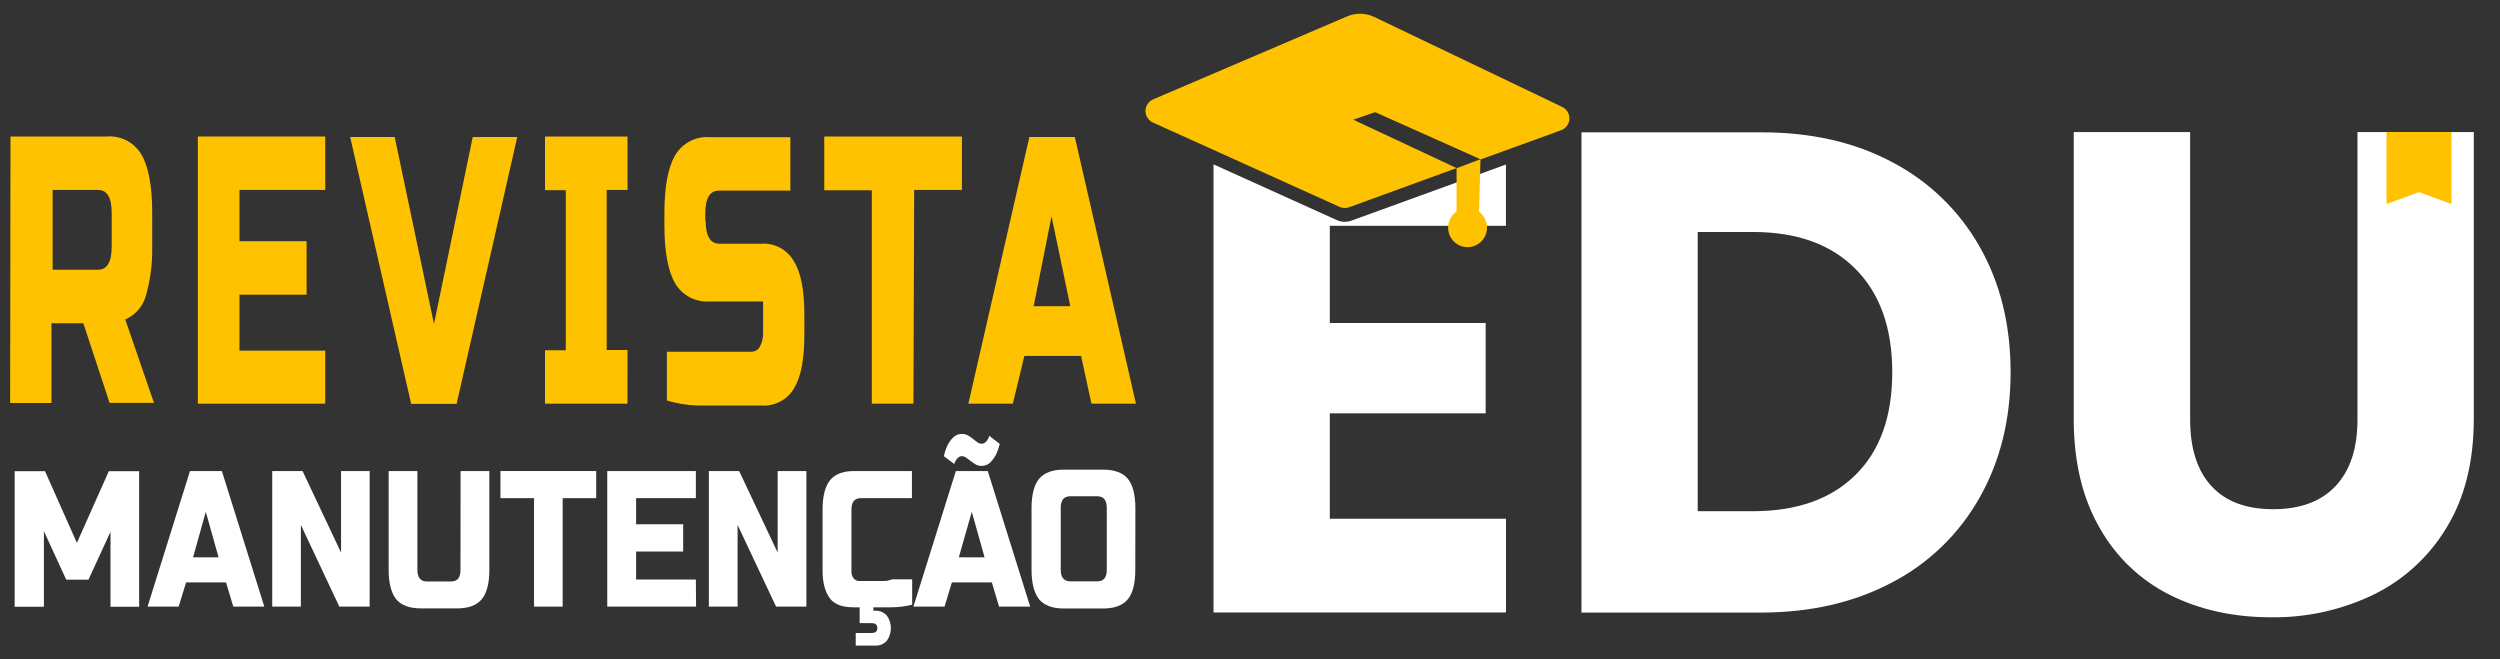<svg width="91" height="24" viewBox="0 0 91 24" fill="none" xmlns="http://www.w3.org/2000/svg">
<rect x="0" y="0" width="91" height="24" fill="#333333" stroke="none"/>
<path d="M4.033 19.334L3.221 21.099H2.41L1.598 19.334V22.086H0.534V17.151H1.638L2.799 19.761L3.961 17.151H5.065V22.086H4.022V19.334H4.033Z" fill="white"/>
<path d="M6.503 22.081H5.371L6.916 17.146H8.076L9.621 22.081H8.491L8.228 21.199H6.774L6.503 22.081ZM7.027 20.288H7.957L7.491 18.63L7.027 20.288Z" fill="white"/>
<path d="M13.455 22.081H12.352L10.952 19.108V22.081H9.909V17.146H11.013L12.414 20.113V17.146H13.455V22.081Z" fill="white"/>
<path d="M16.765 17.146H17.812V20.743C17.812 21.236 17.716 21.597 17.535 21.814C17.355 22.03 17.053 22.145 16.65 22.145H15.309C14.906 22.145 14.599 22.027 14.423 21.814C14.247 21.601 14.147 21.23 14.147 20.743V17.146H15.193V20.743C15.193 21.025 15.311 21.166 15.539 21.166H16.416C16.652 21.166 16.762 21.025 16.762 20.743L16.765 17.146Z" fill="white"/>
<path d="M20.485 22.081H19.439V18.133H18.216V17.146H21.701V18.133H20.481V22.081H20.485Z" fill="white"/>
<path d="M25.337 22.081H22.104V17.146H25.329V18.133H23.154V19.084H24.867V20.075H23.154V21.094H25.329L25.337 22.081Z" fill="white"/>
<path d="M29.352 22.081H28.249L26.848 19.108V22.081H25.802V17.146H26.906L28.306 20.113V17.146H29.352V22.081Z" fill="white"/>
<path d="M31.037 22.103C30.659 22.103 30.374 21.999 30.209 21.783C30.045 21.566 29.942 21.236 29.942 20.777V18.545C29.942 18.055 30.037 17.694 30.218 17.474C30.399 17.254 30.7 17.143 31.103 17.146H33.194V18.133H31.338C31.102 18.133 30.992 18.273 30.992 18.555V20.797C30.987 20.89 31.017 20.981 31.075 21.054C31.101 21.085 31.133 21.11 31.17 21.127C31.207 21.143 31.248 21.151 31.289 21.149H32.166C32.271 21.147 32.376 21.126 32.474 21.087H33.203V22.011C32.951 22.073 32.692 22.105 32.433 22.106H31.037V22.103ZM31.791 21.945V22.231H31.849C31.928 22.226 32.008 22.238 32.082 22.268C32.156 22.297 32.222 22.343 32.277 22.401C32.375 22.536 32.428 22.698 32.428 22.866C32.428 23.033 32.375 23.195 32.277 23.33C32.222 23.388 32.156 23.434 32.082 23.463C32.008 23.492 31.928 23.504 31.849 23.499H31.148V23.04H31.73C31.869 23.04 31.935 22.982 31.935 22.861C31.935 22.741 31.869 22.683 31.73 22.683H31.292V21.941L31.791 21.945Z" fill="white"/>
<path d="M34.382 22.081H33.248L34.793 17.146H35.955L37.499 22.081H36.366L36.103 21.199H34.649L34.382 22.081ZM36.391 16.157C36.358 16.295 36.311 16.429 36.25 16.558C36.194 16.659 36.125 16.753 36.045 16.836C35.973 16.902 35.883 16.944 35.786 16.956C35.689 16.968 35.591 16.949 35.506 16.902C35.448 16.864 35.388 16.827 35.332 16.783C35.276 16.739 35.229 16.7 35.176 16.665C35.131 16.626 35.074 16.605 35.015 16.606C34.969 16.603 34.923 16.618 34.888 16.648C34.853 16.675 34.824 16.708 34.801 16.747C34.77 16.789 34.748 16.837 34.735 16.888L34.357 16.606C34.385 16.466 34.431 16.33 34.494 16.202C34.545 16.096 34.615 16.001 34.7 15.92C34.743 15.878 34.794 15.845 34.85 15.824C34.906 15.802 34.966 15.793 35.026 15.795C35.101 15.796 35.175 15.816 35.24 15.854C35.298 15.892 35.358 15.928 35.412 15.972C35.467 16.016 35.515 16.056 35.57 16.091C35.614 16.13 35.671 16.151 35.729 16.15C35.776 16.153 35.821 16.138 35.857 16.108C35.893 16.082 35.923 16.049 35.944 16.009C35.976 15.966 35.998 15.917 36.009 15.864L36.391 16.157ZM34.901 20.288H35.839L35.373 18.63L34.901 20.288Z" fill="white"/>
<path d="M41.325 20.747C41.325 21.241 41.23 21.601 41.049 21.817C40.868 22.034 40.567 22.149 40.164 22.149H38.71C38.306 22.149 38.001 22.03 37.825 21.817C37.649 21.604 37.548 21.232 37.548 20.747V18.497C37.548 18.005 37.643 17.643 37.825 17.427C38.007 17.21 38.306 17.095 38.71 17.095H40.167C40.571 17.095 40.877 17.214 41.053 17.427C41.229 17.64 41.328 18.011 41.328 18.497L41.325 20.747ZM40.287 18.488C40.287 18.206 40.169 18.064 39.942 18.064H38.957C38.721 18.064 38.611 18.206 38.611 18.488V20.738C38.611 21.019 38.729 21.16 38.957 21.16H39.942C40.178 21.16 40.287 21.019 40.287 20.738V18.488Z" fill="white"/>
<path d="M54.816 8.22V5.989L49.186 8.033C49.11 8.061 49.03 8.075 48.949 8.075C48.851 8.075 48.753 8.054 48.663 8.013L44.172 5.983V22.294H54.818V18.881H48.405V15.045H54.078V11.757H48.405V8.22H54.816Z" fill="white"/>
<path d="M68.878 5.904C70.211 6.599 71.316 7.668 72.06 8.98C72.81 10.3 73.186 11.823 73.186 13.55C73.186 15.261 72.811 16.781 72.06 18.109C71.318 19.431 70.209 20.505 68.869 21.201C67.49 21.933 65.894 22.299 64.078 22.298H57.565V4.817H64.076C65.908 4.81 67.509 5.173 68.878 5.904ZM67.541 17.286C68.432 16.407 68.878 15.161 68.878 13.55C68.878 11.939 68.432 10.686 67.541 9.79C66.65 8.892 65.405 8.444 63.806 8.444H61.797V18.608H63.806C65.404 18.608 66.649 18.167 67.541 17.286Z" fill="white"/>
<path d="M79.721 4.807V15.272C79.721 16.319 79.977 17.123 80.49 17.687C81.002 18.251 81.753 18.534 82.742 18.535C83.733 18.535 84.492 18.253 85.02 17.687C85.548 17.122 85.812 16.317 85.812 15.272V4.807H90.046V15.245C90.046 16.806 89.715 18.126 89.055 19.205C88.422 20.26 87.497 21.108 86.394 21.646C85.231 22.205 83.956 22.487 82.668 22.469C81.298 22.469 80.072 22.199 78.992 21.659C77.914 21.123 77.021 20.273 76.43 19.219C75.799 18.131 75.484 16.807 75.484 15.246V4.807H79.721Z" fill="white"/>
<path d="M0.382 4.969H3.881C4.133 4.948 4.384 4.998 4.608 5.114C4.832 5.23 5.02 5.407 5.148 5.625C5.41 6.072 5.54 6.782 5.54 7.742V9.004C5.552 9.607 5.472 10.209 5.303 10.787C5.248 10.974 5.153 11.146 5.024 11.292C4.896 11.437 4.737 11.552 4.559 11.628L5.604 14.664H3.988L3.034 11.766H1.872V14.668H0.369L0.382 4.969ZM4.066 7.755C4.066 7.189 3.897 6.913 3.569 6.913H1.915V9.818H3.569C3.897 9.818 4.066 9.542 4.066 8.978V7.755Z" fill="#FFC200"/>
<path d="M11.839 14.694H7.202V4.969H11.839V6.913H8.717V8.78H11.16V10.726H8.717V12.763H11.839V14.694Z" fill="#FFC200"/>
<path d="M15.797 11.79L17.208 4.988H18.828L16.62 14.7H14.966L12.746 4.988H14.367L15.797 11.79Z" fill="#FFC200"/>
<path d="M22.839 14.694H19.838V12.75H20.595V6.923H19.838V4.969H22.842V6.913H22.084V12.74H22.841L22.839 14.694Z" fill="#FFC200"/>
<path d="M25.686 8.031C25.686 8.596 25.856 8.872 26.183 8.872H27.698C27.938 8.852 28.18 8.903 28.393 9.017C28.606 9.131 28.782 9.304 28.9 9.516C29.161 9.923 29.279 10.594 29.279 11.488V12.171C29.279 13.065 29.161 13.716 28.9 14.142C28.777 14.348 28.599 14.515 28.387 14.624C28.174 14.733 27.936 14.781 27.698 14.761H25.477C25.069 14.758 24.665 14.696 24.275 14.576V12.802H27.358C27.42 12.801 27.481 12.783 27.534 12.751C27.586 12.719 27.63 12.672 27.659 12.618C27.738 12.472 27.779 12.308 27.777 12.142V10.973H25.843C25.592 10.993 25.34 10.943 25.116 10.826C24.892 10.71 24.705 10.533 24.576 10.315C24.315 9.868 24.184 9.158 24.184 8.2V7.766C24.184 6.793 24.315 6.101 24.576 5.649C24.706 5.432 24.893 5.255 25.117 5.139C25.34 5.023 25.592 4.972 25.843 4.993H28.769V6.937H26.168C25.842 6.937 25.672 7.214 25.672 7.779V8.029L25.686 8.031Z" fill="#FFC200"/>
<path d="M33.249 14.694H31.734V6.926H30.003V4.969H35.014V6.913H33.276L33.249 14.694Z" fill="#FFC200"/>
<path d="M36.868 14.694H35.249L37.469 4.988H39.124L41.349 14.694H39.729L39.351 12.955H37.287L36.868 14.694ZM37.626 11.145H38.958L38.276 7.873L37.626 11.145Z" fill="#FFC200"/>
<path d="M56.866 3.893L50.024 0.618C49.87 0.544 49.702 0.504 49.532 0.5C49.361 0.497 49.193 0.529 49.036 0.596L41.975 3.617C41.893 3.652 41.823 3.71 41.773 3.784C41.724 3.859 41.697 3.946 41.696 4.036C41.696 4.125 41.721 4.213 41.768 4.288C41.816 4.363 41.885 4.423 41.966 4.46L48.761 7.531C48.87 7.58 48.992 7.585 49.104 7.545L53.019 6.118L49.257 4.356L50.058 4.083L53.89 5.798L53.019 6.122L56.825 4.74C56.909 4.71 56.983 4.654 57.036 4.581C57.09 4.508 57.121 4.421 57.125 4.33C57.13 4.24 57.108 4.15 57.061 4.072C57.015 3.994 56.947 3.932 56.866 3.893Z" fill="#FFC200"/>
<path d="M53.837 7.707L53.89 5.798L53.019 6.123V7.696C52.895 7.781 52.801 7.904 52.75 8.047C52.7 8.19 52.697 8.345 52.74 8.49C52.784 8.635 52.872 8.763 52.992 8.854C53.113 8.945 53.259 8.996 53.409 8.998C53.56 9 53.707 8.954 53.83 8.866C53.953 8.778 54.045 8.654 54.092 8.51C54.14 8.366 54.14 8.211 54.095 8.067C54.049 7.922 53.958 7.797 53.837 7.707Z" fill="#FFC200"/>
<path d="M86.869 4.806V7.428L88.052 6.993L89.235 7.428V4.806" fill="#FFC200"/>
</svg>
